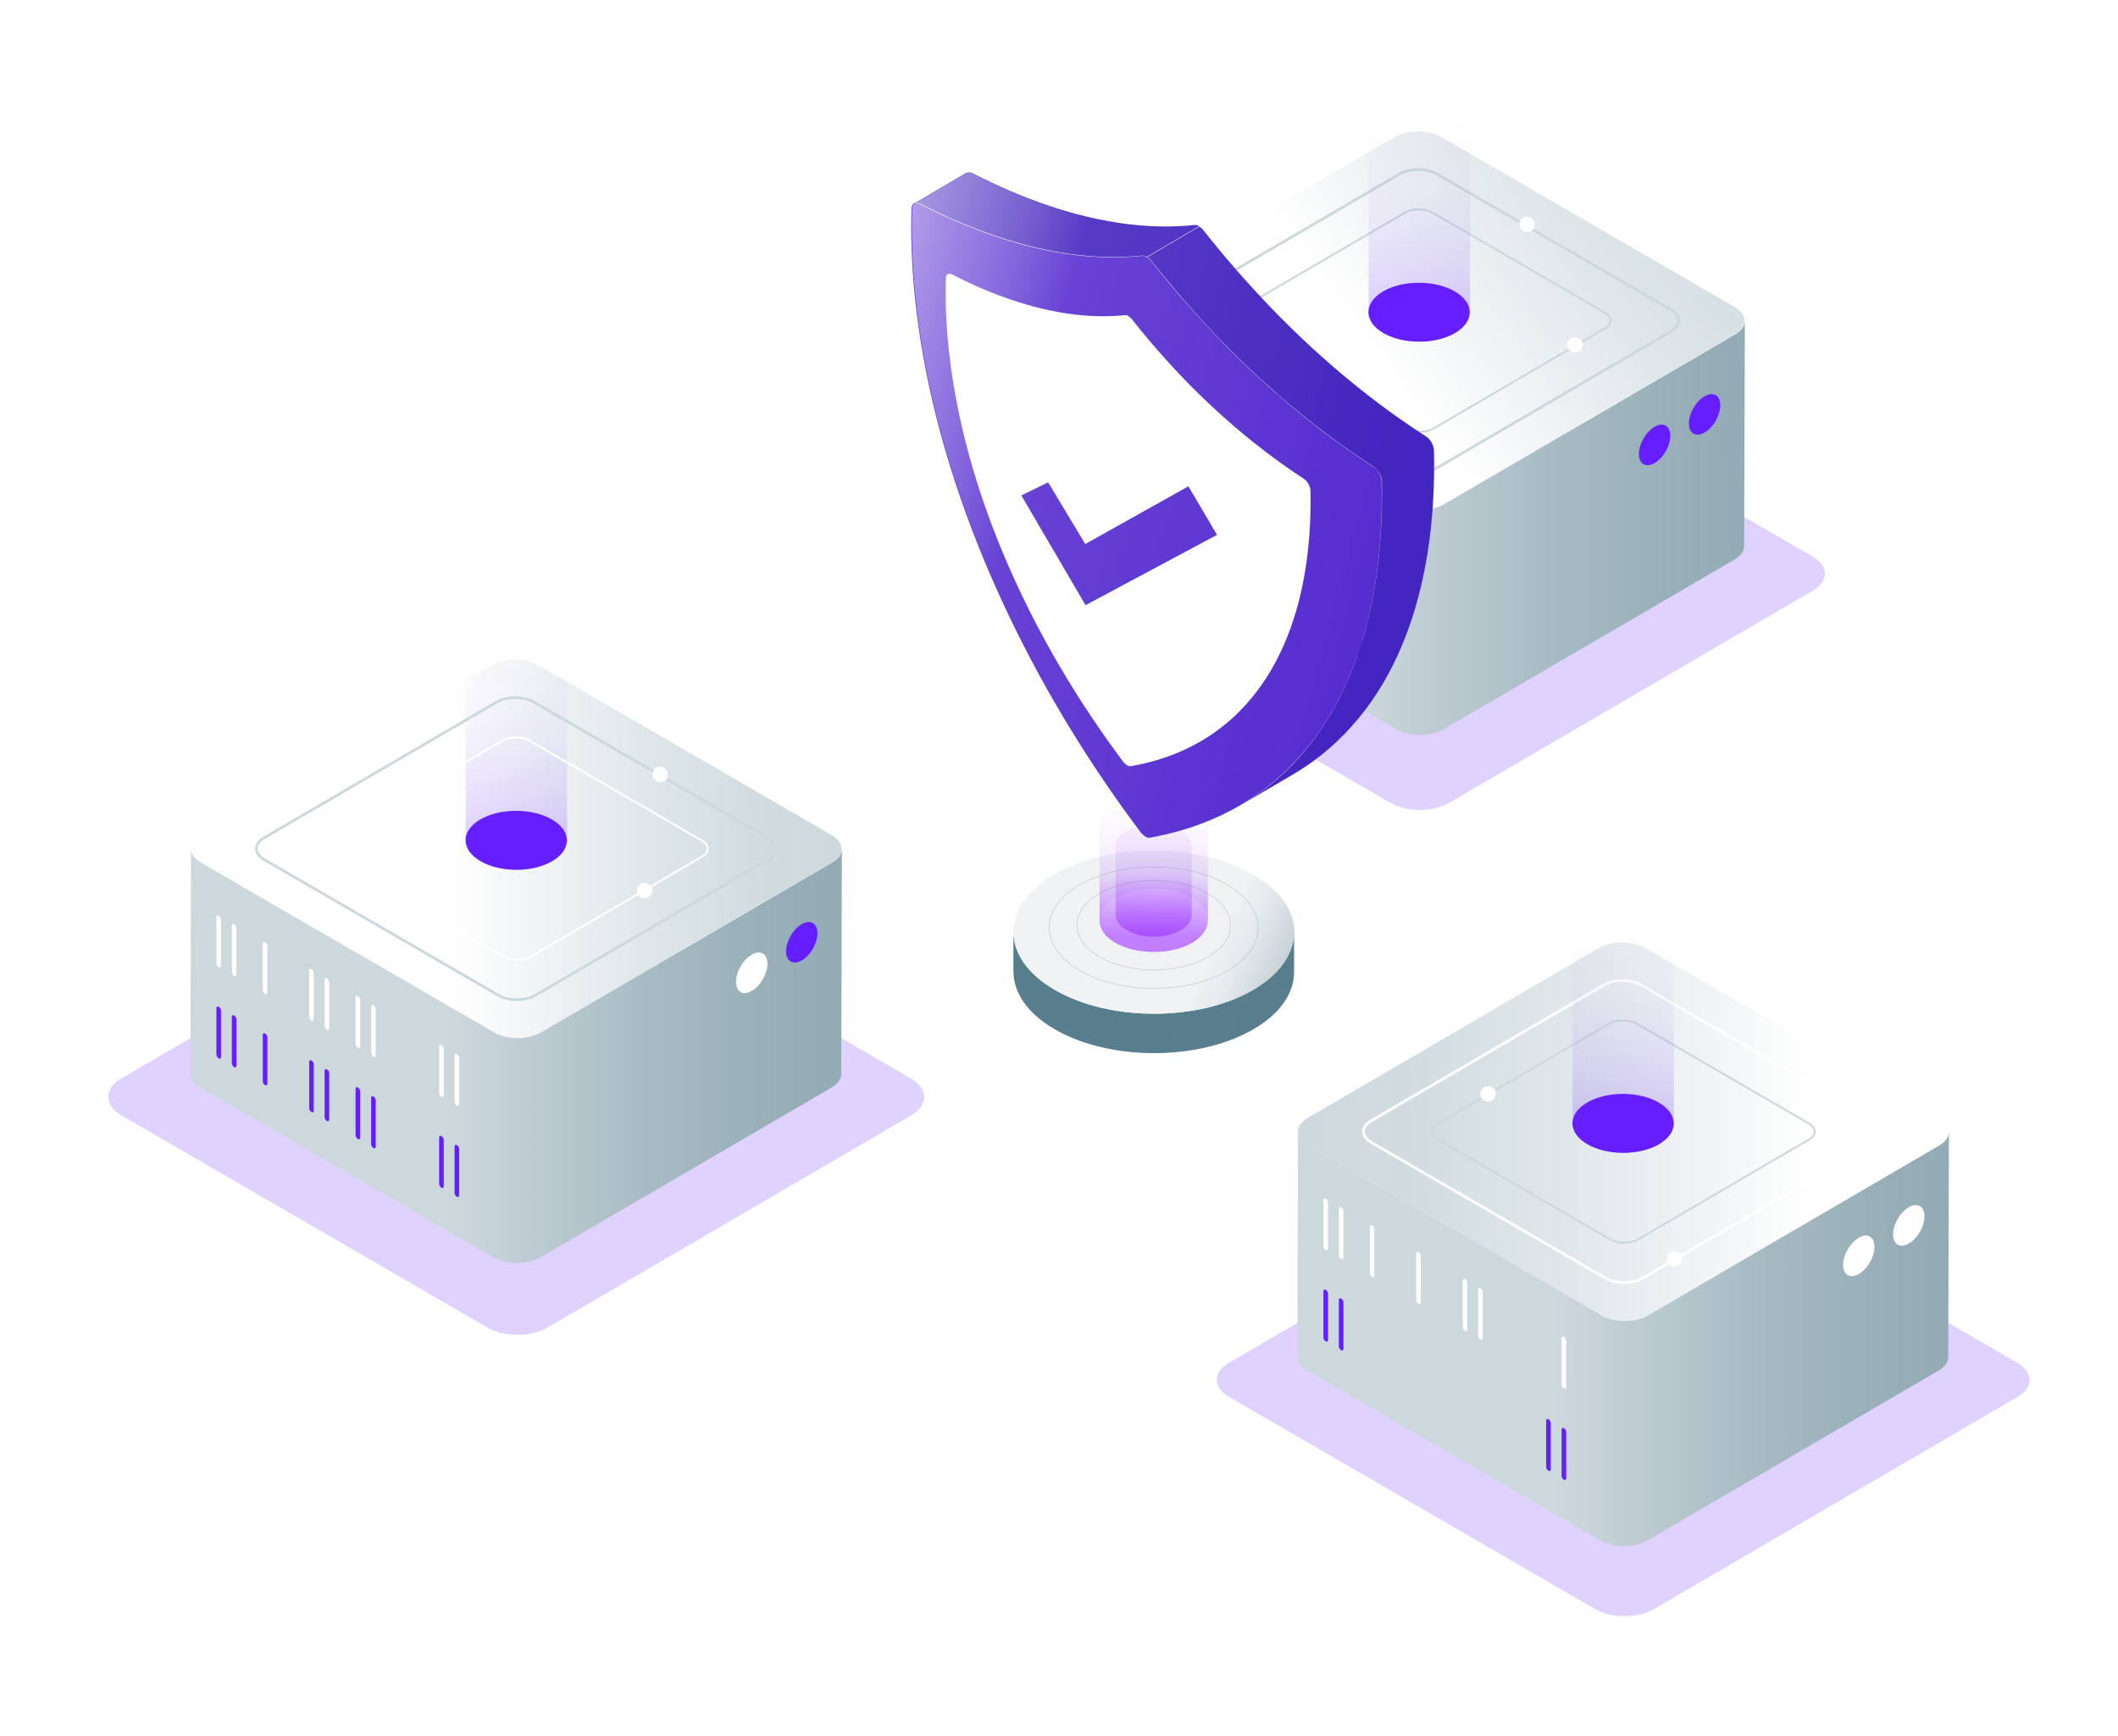 <svg xmlns="http://www.w3.org/2000/svg" fill="none" viewBox="0 0 172 141" height="141" width="172">
<g filter="url(#filter0_d_10964_8684)">
<g opacity="0.2">
<path fill="#651FFF" d="M147.206 45.2C148.519 45.961 148.53 47.198 147.227 47.959L117.674 65.202C116.371 65.963 114.24 65.963 112.927 65.202L83.183 47.959C81.87 47.198 81.859 45.961 83.162 45.2L112.715 27.957C114.018 27.197 116.149 27.197 117.462 27.957L147.206 45.2Z"></path>
</g>
<path fill="#CDD8DD" d="M141.692 26.051L141.641 44.339C141.641 44.734 141.379 45.13 140.864 45.434L117.199 59.239C116.149 59.847 114.452 59.847 113.402 59.239L89.586 45.434C89.061 45.13 88.788 44.724 88.788 44.329L88.838 26.041C88.838 26.447 89.101 26.842 89.636 27.157L113.452 40.961C114.513 41.57 116.209 41.57 117.25 40.961L140.904 27.157C141.429 26.852 141.682 26.457 141.692 26.061V26.051Z"></path>
<path fill="url(#paint0_linear_10964_8684)" d="M141.692 26.051L141.641 44.339C141.641 44.734 141.379 45.13 140.864 45.434L117.199 59.239C116.149 59.847 114.452 59.847 113.402 59.239L89.586 45.434C89.061 45.13 88.788 44.724 88.788 44.329L88.838 26.041C88.838 26.447 89.101 26.842 89.636 27.157L113.452 40.961C114.513 41.57 116.209 41.57 117.25 40.961L140.904 27.157C141.429 26.852 141.682 26.457 141.692 26.061V26.051Z"></path>
<path fill="white" d="M140.894 24.935C141.944 25.543 141.954 26.537 140.904 27.146L117.25 40.95C116.199 41.559 114.503 41.559 113.452 40.95L89.636 27.146C88.586 26.537 88.576 25.543 89.626 24.935L113.28 11.13C114.331 10.522 116.028 10.522 117.078 11.13L140.894 24.935Z"></path>
<g opacity="0.6">
<path fill="url(#paint1_linear_10964_8684)" d="M140.874 24.935C141.924 25.543 141.934 26.537 140.884 27.146L117.23 40.95C116.179 41.559 114.482 41.559 113.432 40.95L89.616 27.146C88.566 26.537 88.556 25.543 89.606 24.935L113.26 11.13C114.311 10.522 116.008 10.522 117.058 11.13L140.874 24.935Z"></path>
</g>
<path fill="#651FFF" d="M91.091 38.872C91.192 38.933 91.273 39.075 91.273 39.186V42.959C91.263 43.071 91.182 43.122 91.081 43.061C90.98 43 90.899 42.858 90.899 42.746V38.973C90.909 38.862 90.99 38.811 91.091 38.872Z"></path>
<path fill="#651FFF" d="M92.343 39.592C92.444 39.652 92.525 39.794 92.525 39.906V43.679C92.515 43.791 92.434 43.841 92.333 43.781C92.232 43.72 92.151 43.578 92.151 43.466V39.693C92.161 39.581 92.242 39.531 92.343 39.592Z"></path>
<path fill="#651FFF" d="M94.858 41.052C94.959 41.113 95.04 41.255 95.04 41.367V45.14C95.03 45.252 94.949 45.302 94.848 45.241C94.747 45.181 94.666 45.038 94.666 44.927V41.154C94.676 41.042 94.757 40.992 94.858 41.052Z"></path>
<path fill="#651FFF" d="M99.878 43.964C99.979 44.024 100.06 44.166 100.06 44.278V48.051C100.049 48.163 99.969 48.213 99.868 48.153C99.767 48.092 99.686 47.95 99.686 47.838V44.065C99.696 43.953 99.777 43.903 99.878 43.964Z"></path>
<path fill="#651FFF" d="M102.393 45.423C102.494 45.484 102.574 45.626 102.574 45.738V49.511C102.564 49.623 102.484 49.673 102.383 49.612C102.282 49.552 102.201 49.41 102.201 49.298V45.525C102.211 45.413 102.292 45.363 102.393 45.423Z"></path>
<path fill="#651FFF" d="M109.18 49.38C109.281 49.44 109.362 49.582 109.362 49.694V53.467C109.352 53.579 109.271 53.629 109.17 53.569C109.069 53.508 108.988 53.366 108.988 53.254V49.481C108.998 49.369 109.079 49.319 109.18 49.38Z"></path>
<path fill="#651FFF" d="M110.432 50.11C110.533 50.171 110.614 50.313 110.614 50.424V54.198C110.604 54.309 110.523 54.36 110.422 54.299C110.321 54.238 110.24 54.096 110.24 53.985V50.211C110.25 50.1 110.331 50.049 110.432 50.11Z"></path>
<g filter="url(#filter1_d_10964_8684)">
<path fill="white" d="M91.091 31.467C91.192 31.528 91.273 31.67 91.273 31.782V35.555C91.263 35.667 91.182 35.717 91.081 35.656C90.98 35.596 90.899 35.454 90.899 35.342V31.569C90.909 31.457 90.99 31.407 91.091 31.467Z"></path>
<path fill="white" d="M92.343 32.177C92.444 32.238 92.525 32.38 92.525 32.492V36.265C92.515 36.377 92.434 36.427 92.333 36.366C92.232 36.306 92.151 36.163 92.151 36.052V32.279C92.161 32.167 92.242 32.117 92.343 32.177Z"></path>
<path fill="white" d="M94.858 33.638C94.959 33.699 95.04 33.841 95.04 33.953V37.726C95.03 37.837 94.949 37.888 94.848 37.827C94.747 37.767 94.666 37.624 94.666 37.513V33.74C94.676 33.628 94.757 33.578 94.858 33.638Z"></path>
<path fill="white" d="M98.625 35.829C98.726 35.89 98.807 36.032 98.807 36.143V39.916C98.797 40.028 98.716 40.079 98.615 40.018C98.514 39.957 98.433 39.815 98.433 39.703V35.93C98.444 35.819 98.524 35.768 98.625 35.829Z"></path>
<path fill="white" d="M102.393 38.02C102.494 38.081 102.574 38.223 102.574 38.335V42.108C102.564 42.219 102.484 42.27 102.383 42.209C102.282 42.148 102.201 42.006 102.201 41.895V38.122C102.211 38.01 102.292 37.959 102.393 38.02Z"></path>
<path fill="white" d="M103.645 38.75C103.746 38.81 103.827 38.953 103.827 39.064V42.837C103.817 42.949 103.736 42.999 103.635 42.939C103.534 42.878 103.453 42.736 103.453 42.624V38.851C103.463 38.739 103.544 38.689 103.645 38.75Z"></path>
<path fill="white" d="M110.432 42.706C110.533 42.767 110.614 42.909 110.614 43.02V46.793C110.604 46.905 110.523 46.956 110.422 46.895C110.321 46.834 110.24 46.692 110.24 46.58V42.807C110.251 42.696 110.331 42.645 110.432 42.706Z"></path>
</g>
<path fill="#651FFF" d="M139.327 34.174C139.826 33.312 139.828 32.378 139.331 32.088C138.834 31.799 138.027 32.262 137.528 33.124C137.029 33.987 137.028 34.92 137.524 35.21C138.021 35.5 138.828 35.036 139.327 34.174Z"></path>
<g filter="url(#filter2_d_10964_8684)">
<path fill="#651FFF" d="M135.265 36.656C135.764 35.794 135.766 34.86 135.269 34.57C134.772 34.28 133.965 34.744 133.467 35.606C132.968 36.468 132.966 37.402 133.463 37.692C133.96 37.982 134.767 37.518 135.265 36.656Z"></path>
</g>
<path fill="#651FFF" d="M119.349 25.366C119.353 24.044 117.516 22.967 115.245 22.96C112.975 22.954 111.132 24.021 111.128 25.343C111.124 26.665 112.962 27.741 115.232 27.748C117.502 27.754 119.346 26.688 119.349 25.366Z"></path>
<path stroke-miterlimit="10" stroke-width="0.22" stroke="#CDD8DD" d="M135.692 25.148C136.531 25.635 136.541 26.426 135.692 26.913L116.815 37.928C115.977 38.415 114.624 38.415 113.785 37.928L94.777 26.913C93.939 26.426 93.929 25.635 94.777 25.148L113.654 14.133C114.492 13.646 115.846 13.646 116.684 14.133L135.692 25.148Z"></path>
<path stroke-miterlimit="10" stroke-width="0.16" stroke="#CDD8DD" d="M130.319 25.381C130.935 25.736 130.945 26.325 130.319 26.68L116.422 34.794C115.805 35.149 114.806 35.149 114.189 34.794L100.201 26.68C99.585 26.325 99.575 25.736 100.201 25.381L114.099 17.267C114.715 16.912 115.715 16.912 116.331 17.267L130.319 25.381Z"></path>
<path fill="url(#paint2_linear_10964_8684)" d="M119.381 11.141V25.32C119.381 25.929 118.987 26.548 118.179 27.014C116.583 27.948 113.967 27.948 112.361 27.014C111.553 26.548 111.17 25.929 111.159 25.32H111.149V11.141C111.149 10.532 111.533 9.914 112.331 9.447C113.937 8.514 116.543 8.514 118.149 9.447C118.957 9.914 119.371 10.532 119.371 11.141H119.381Z"></path>
<path fill="white" d="M124.007 18.859C124.353 18.859 124.633 18.578 124.633 18.23C124.633 17.883 124.353 17.602 124.007 17.602C123.661 17.602 123.38 17.883 123.38 18.23C123.38 18.578 123.661 18.859 124.007 18.859Z"></path>
<path fill="white" d="M127.905 28.638C128.251 28.638 128.531 28.356 128.531 28.009C128.531 27.661 128.251 27.38 127.905 27.38C127.559 27.38 127.279 27.661 127.279 28.009C127.279 28.356 127.559 28.638 127.905 28.638Z"></path>
</g>
<g opacity="0.2">
<path fill="#651FFF" d="M163.831 110.673C165.144 111.433 165.154 112.671 163.851 113.432L134.299 130.674C132.996 131.435 130.865 131.435 129.552 130.674L99.807 113.432C98.494 112.671 98.484 111.433 99.787 110.673L129.34 93.43C130.642 92.669 132.773 92.669 134.086 93.43L163.831 110.673Z"></path>
</g>
<g filter="url(#filter3_d_10964_8684)">
<path fill="#CDD8DD" d="M158.266 91.909L158.215 110.196C158.215 110.592 157.953 110.987 157.438 111.292L133.774 125.096C132.723 125.705 131.026 125.705 129.976 125.096L106.16 111.292C105.635 110.987 105.362 110.582 105.362 110.186L105.413 91.898C105.413 92.304 105.675 92.7 106.211 93.014L130.026 106.819C131.087 107.427 132.784 107.427 133.824 106.819L157.478 93.014C158.003 92.71 158.256 92.314 158.266 91.919V91.909Z"></path>
<path fill="url(#paint3_linear_10964_8684)" d="M158.266 91.909L158.215 110.196C158.215 110.592 157.953 110.987 157.438 111.292L133.774 125.096C132.723 125.705 131.026 125.705 129.976 125.096L106.16 111.292C105.635 110.987 105.362 110.582 105.362 110.186L105.413 91.898C105.413 92.304 105.675 92.7 106.211 93.014L130.026 106.819C131.087 107.427 132.784 107.427 133.824 106.819L157.478 93.014C158.003 92.71 158.256 92.314 158.266 91.919V91.909Z"></path>
<path fill="white" d="M157.478 90.793C158.529 91.402 158.539 92.396 157.488 93.004L133.834 106.809C132.784 107.417 131.087 107.417 130.037 106.809L106.221 93.004C105.17 92.396 105.16 91.402 106.211 90.793L129.865 76.989C130.915 76.38 132.612 76.38 133.662 76.989L157.478 90.793Z"></path>
<g opacity="0.6">
<path fill="url(#paint4_linear_10964_8684)" d="M157.448 90.793C158.498 91.402 158.508 92.396 157.458 93.004L133.804 106.809C132.753 107.417 131.057 107.417 130.006 106.809L106.19 93.004C105.14 92.396 105.13 91.402 106.18 90.793L129.835 76.989C130.885 76.38 132.582 76.38 133.632 76.989L157.448 90.793Z"></path>
</g>
<path fill="#651FFF" d="M107.665 104.739C107.766 104.8 107.847 104.942 107.847 105.053V108.826C107.837 108.938 107.756 108.989 107.655 108.928C107.554 108.867 107.473 108.725 107.473 108.613V104.84C107.483 104.729 107.564 104.678 107.665 104.739Z"></path>
<path fill="#651FFF" d="M108.917 105.45C109.018 105.511 109.099 105.653 109.099 105.764V109.537C109.089 109.649 109.008 109.7 108.907 109.639C108.806 109.578 108.725 109.436 108.725 109.324V105.551C108.736 105.44 108.816 105.389 108.917 105.45Z"></path>
<path fill="#651FFF" d="M125.754 115.248C125.855 115.309 125.936 115.451 125.936 115.562V119.335C125.926 119.447 125.845 119.498 125.744 119.437C125.643 119.376 125.562 119.234 125.562 119.122V115.349C125.572 115.238 125.653 115.187 125.754 115.248Z"></path>
<path fill="#651FFF" d="M127.007 115.977C127.108 116.038 127.189 116.18 127.189 116.292V120.065C127.178 120.176 127.098 120.227 126.997 120.166C126.896 120.105 126.815 119.963 126.815 119.852V116.079C126.825 115.967 126.906 115.916 127.007 115.977Z"></path>
<g filter="url(#filter4_d_10964_8684)">
<path fill="white" d="M107.665 97.335C107.766 97.395 107.847 97.537 107.847 97.649V101.422C107.837 101.534 107.756 101.584 107.655 101.524C107.554 101.463 107.473 101.321 107.473 101.209V97.436C107.483 97.325 107.564 97.274 107.665 97.335Z"></path>
<path fill="white" d="M108.917 98.045C109.018 98.105 109.099 98.247 109.099 98.359V102.132C109.089 102.244 109.008 102.294 108.907 102.234C108.806 102.173 108.725 102.031 108.725 101.919V98.146C108.736 98.034 108.816 97.984 108.917 98.045Z"></path>
<path fill="white" d="M111.432 99.505C111.533 99.566 111.614 99.708 111.614 99.82V103.593C111.604 103.705 111.523 103.755 111.422 103.695C111.321 103.634 111.24 103.492 111.24 103.38V99.607C111.25 99.495 111.331 99.445 111.432 99.505Z"></path>
<path fill="white" d="M115.2 101.686C115.301 101.747 115.381 101.889 115.381 102.001V105.774C115.371 105.885 115.29 105.936 115.189 105.875C115.088 105.814 115.008 105.672 115.008 105.561V101.788C115.018 101.676 115.099 101.625 115.2 101.686Z"></path>
<path fill="white" d="M118.977 103.877C119.078 103.937 119.159 104.079 119.159 104.191V107.964C119.149 108.076 119.068 108.126 118.967 108.066C118.866 108.005 118.785 107.863 118.785 107.751V103.978C118.795 103.866 118.876 103.816 118.977 103.877Z"></path>
<path fill="white" d="M120.229 104.607C120.33 104.668 120.411 104.81 120.411 104.922V108.695C120.401 108.806 120.32 108.857 120.219 108.796C120.118 108.735 120.037 108.593 120.037 108.482V104.709C120.048 104.597 120.128 104.546 120.229 104.607Z"></path>
<path fill="white" d="M127.006 108.563C127.107 108.624 127.188 108.766 127.188 108.878V112.651C127.178 112.762 127.097 112.813 126.996 112.752C126.895 112.691 126.814 112.549 126.814 112.438V108.665C126.824 108.553 126.905 108.502 127.006 108.563Z"></path>
</g>
<g filter="url(#filter5_d_10964_8684)">
<path fill="white" d="M155.91 100.032C156.409 99.17 156.41 98.236 155.914 97.946C155.417 97.656 154.61 98.12 154.111 98.982C153.612 99.844 153.61 100.778 154.107 101.068C154.604 101.358 155.411 100.894 155.91 100.032Z"></path>
</g>
<g filter="url(#filter6_d_10964_8684)">
<path fill="white" d="M151.85 102.508C152.348 101.646 152.35 100.712 151.853 100.422C151.357 100.132 150.55 100.596 150.051 101.459C149.552 102.321 149.55 103.255 150.047 103.544C150.544 103.834 151.351 103.37 151.85 102.508Z"></path>
</g>
<path fill="#651FFF" d="M135.919 91.235C135.923 89.913 134.085 88.836 131.815 88.83C129.545 88.823 127.702 89.89 127.698 91.212C127.694 92.534 129.532 93.611 131.802 93.617C134.072 93.623 135.916 92.557 135.919 91.235Z"></path>
<path stroke-miterlimit="10" stroke-width="0.22" stroke="white" d="M152.277 91.006C153.115 91.493 153.125 92.284 152.277 92.771L133.4 103.786C132.561 104.273 131.208 104.273 130.37 103.786L111.361 92.771C110.523 92.284 110.513 91.493 111.361 91.006L130.238 79.991C131.077 79.504 132.43 79.504 133.268 79.991L152.277 91.006Z"></path>
<path stroke-miterlimit="10" stroke-width="0.16" stroke="#CDD8DD" d="M146.903 91.239C147.519 91.594 147.529 92.182 146.903 92.537L133.006 100.652C132.39 101.007 131.39 101.007 130.774 100.652L116.785 92.537C116.169 92.182 116.159 91.594 116.785 91.239L130.683 83.125C131.299 82.77 132.299 82.77 132.915 83.125L146.903 91.239Z"></path>
<path fill="url(#paint5_linear_10964_8684)" d="M135.935 77.039V91.219C135.935 91.828 135.541 92.446 134.733 92.913C133.137 93.846 130.521 93.846 128.915 92.913C128.107 92.446 127.724 91.828 127.713 91.219H127.703V77.039C127.703 76.431 128.087 75.812 128.885 75.345C130.491 74.412 133.097 74.412 134.703 75.345C135.511 75.812 135.925 76.431 135.925 77.039H135.935Z"></path>
<path fill="white" d="M135.996 102.884C136.342 102.884 136.622 102.602 136.622 102.255C136.622 101.908 136.342 101.626 135.996 101.626C135.65 101.626 135.37 101.908 135.37 102.255C135.37 102.602 135.65 102.884 135.996 102.884Z"></path>
<path fill="white" d="M120.845 89.454C121.191 89.454 121.472 89.172 121.472 88.825C121.472 88.478 121.191 88.196 120.845 88.196C120.5 88.196 120.219 88.478 120.219 88.825C120.219 89.172 120.5 89.454 120.845 89.454Z"></path>
</g>
<g opacity="0.2">
<path stroke-miterlimit="10" stroke-width="0.25" stroke="#651FFF" fill="#651FFF" d="M73.931 87.699C75.244 88.46 75.254 89.697 73.951 90.458L44.398 107.701C43.096 108.462 40.965 108.462 39.651 107.701L9.907 90.458C8.594 89.697 8.584 88.46 9.887 87.699L39.439 70.456C40.742 69.696 42.873 69.696 44.186 70.456L73.931 87.699Z"></path>
</g>
<g filter="url(#filter7_d_10964_8684)">
<path fill="#CDD8DD" d="M68.366 68.925L68.315 87.213C68.315 87.608 68.053 88.004 67.538 88.308L43.873 102.113C42.823 102.721 41.126 102.721 40.076 102.113L16.26 88.308C15.735 88.004 15.462 87.598 15.462 87.203L15.512 68.915C15.512 69.321 15.775 69.716 16.31 70.031L40.126 83.835C41.187 84.444 42.883 84.444 43.924 83.835L67.578 70.031C68.103 69.727 68.356 69.331 68.366 68.935V68.925Z"></path>
<path fill="url(#paint6_linear_10964_8684)" d="M68.366 68.925L68.315 87.213C68.315 87.608 68.053 88.004 67.538 88.308L43.873 102.113C42.823 102.721 41.126 102.721 40.076 102.113L16.26 88.308C15.735 88.004 15.462 87.598 15.462 87.203L15.512 68.915C15.512 69.321 15.775 69.716 16.31 70.031L40.126 83.835C41.187 84.444 42.883 84.444 43.924 83.835L67.578 70.031C68.103 69.727 68.356 69.331 68.366 68.935V68.925Z"></path>
<path fill="white" d="M67.568 67.819C68.618 68.428 68.628 69.422 67.578 70.031L43.924 83.835C42.873 84.444 41.177 84.444 40.126 83.835L16.31 70.031C15.26 69.422 15.25 68.428 16.3 67.819L39.955 54.015C41.005 53.407 42.702 53.407 43.752 54.015L67.568 67.819Z"></path>
<g opacity="0.6">
<path fill="url(#paint7_linear_10964_8684)" d="M67.548 67.819C68.598 68.428 68.608 69.422 67.558 70.031L43.904 83.835C42.853 84.444 41.156 84.444 40.106 83.835L16.29 70.031C15.24 69.422 15.23 68.428 16.28 67.819L39.934 54.015C40.985 53.407 42.681 53.407 43.732 54.015L67.548 67.819Z"></path>
</g>
<path fill="#651FFF" d="M17.765 81.755C17.866 81.816 17.947 81.958 17.947 82.07V85.843C17.936 85.955 17.856 86.005 17.755 85.945C17.654 85.884 17.573 85.742 17.573 85.63V81.857C17.583 81.745 17.664 81.695 17.765 81.755Z"></path>
<path fill="#651FFF" d="M19.017 82.466C19.118 82.526 19.199 82.668 19.199 82.78V86.553C19.189 86.665 19.108 86.715 19.007 86.654C18.906 86.594 18.825 86.452 18.825 86.34V82.567C18.835 82.455 18.916 82.405 19.017 82.466Z"></path>
<path fill="#651FFF" d="M21.532 83.926C21.633 83.987 21.714 84.129 21.714 84.241V88.014C21.704 88.126 21.623 88.176 21.522 88.115C21.421 88.055 21.34 87.913 21.34 87.801V84.028C21.351 83.916 21.431 83.866 21.532 83.926Z"></path>
<path fill="#651FFF" d="M25.299 86.117C25.4 86.178 25.481 86.32 25.481 86.431V90.204C25.471 90.316 25.39 90.367 25.289 90.306C25.188 90.245 25.108 90.103 25.108 89.991V86.218C25.118 86.107 25.198 86.056 25.299 86.117Z"></path>
<path fill="#651FFF" d="M26.552 86.838C26.653 86.898 26.734 87.04 26.734 87.152V90.925C26.724 91.037 26.643 91.087 26.542 91.027C26.441 90.966 26.36 90.824 26.36 90.712V86.939C26.37 86.827 26.451 86.777 26.552 86.838Z"></path>
<path fill="#651FFF" d="M29.067 88.308C29.168 88.369 29.248 88.511 29.248 88.623V92.396C29.238 92.507 29.157 92.558 29.056 92.497C28.955 92.436 28.875 92.294 28.875 92.183V88.41C28.885 88.298 28.965 88.247 29.067 88.308Z"></path>
<path fill="#651FFF" d="M30.329 89.038C30.43 89.099 30.511 89.241 30.511 89.352V93.125C30.501 93.237 30.42 93.288 30.319 93.227C30.218 93.166 30.137 93.024 30.137 92.912V89.139C30.147 89.028 30.228 88.977 30.329 89.038Z"></path>
<path fill="#651FFF" d="M35.854 92.263C35.955 92.324 36.036 92.466 36.036 92.578V96.351C36.026 96.463 35.945 96.513 35.844 96.452C35.743 96.391 35.662 96.249 35.662 96.138V92.365C35.672 92.253 35.753 92.203 35.854 92.263Z"></path>
<path fill="#651FFF" d="M37.106 92.994C37.207 93.055 37.288 93.197 37.288 93.308V97.081C37.278 97.193 37.197 97.244 37.096 97.183C36.995 97.122 36.914 96.98 36.914 96.868V93.095C36.925 92.984 37.005 92.933 37.106 92.994Z"></path>
<g filter="url(#filter8_d_10964_8684)">
<path fill="white" d="M17.765 74.351C17.866 74.412 17.947 74.554 17.947 74.666V78.439C17.936 78.55 17.856 78.601 17.755 78.54C17.654 78.479 17.573 78.337 17.573 78.226V74.453C17.583 74.341 17.664 74.29 17.765 74.351Z"></path>
<path fill="white" d="M19.017 75.061C19.118 75.122 19.199 75.264 19.199 75.376V79.149C19.189 79.26 19.108 79.311 19.007 79.25C18.906 79.189 18.825 79.047 18.825 78.936V75.163C18.835 75.051 18.916 75 19.017 75.061Z"></path>
<path fill="white" d="M21.532 76.522C21.633 76.583 21.714 76.725 21.714 76.837V80.61C21.704 80.721 21.623 80.772 21.522 80.711C21.421 80.65 21.34 80.508 21.34 80.397V76.624C21.35 76.512 21.431 76.461 21.532 76.522Z"></path>
<path fill="white" d="M25.299 78.703C25.401 78.764 25.481 78.906 25.481 79.017V82.79C25.471 82.902 25.39 82.953 25.289 82.892C25.188 82.831 25.108 82.689 25.108 82.577V78.804C25.118 78.693 25.198 78.642 25.299 78.703Z"></path>
<path fill="white" d="M26.552 79.433C26.653 79.494 26.734 79.636 26.734 79.748V83.521C26.724 83.632 26.643 83.683 26.542 83.622C26.441 83.561 26.36 83.419 26.36 83.308V79.535C26.37 79.423 26.451 79.372 26.552 79.433Z"></path>
<path fill="white" d="M29.067 80.893C29.168 80.954 29.248 81.096 29.248 81.208V84.981C29.238 85.092 29.158 85.143 29.057 85.082C28.956 85.021 28.875 84.879 28.875 84.768V80.995C28.885 80.883 28.966 80.832 29.067 80.893Z"></path>
<path fill="white" d="M30.329 81.624C30.43 81.684 30.511 81.826 30.511 81.938V85.711C30.501 85.823 30.42 85.874 30.319 85.813C30.218 85.752 30.137 85.61 30.137 85.498V81.725C30.147 81.614 30.228 81.563 30.329 81.624Z"></path>
<path fill="white" d="M35.854 84.859C35.955 84.92 36.036 85.062 36.036 85.174V88.947C36.026 89.058 35.945 89.109 35.844 89.048C35.743 88.987 35.662 88.845 35.662 88.734V84.96C35.672 84.849 35.753 84.798 35.854 84.859Z"></path>
<path fill="white" d="M37.106 85.59C37.207 85.65 37.288 85.792 37.288 85.904V89.677C37.278 89.789 37.197 89.839 37.096 89.778C36.995 89.718 36.914 89.576 36.914 89.464V85.691C36.925 85.579 37.005 85.529 37.106 85.59Z"></path>
</g>
<path fill="#651FFF" d="M66.007 77.043C66.506 76.181 66.508 75.247 66.011 74.957C65.514 74.668 64.707 75.132 64.208 75.994C63.709 76.856 63.708 77.79 64.204 78.08C64.701 78.37 65.508 77.906 66.007 77.043Z"></path>
<g filter="url(#filter9_d_10964_8684)">
<path fill="white" d="M61.947 79.52C62.446 78.658 62.447 77.724 61.951 77.434C61.454 77.144 60.647 77.608 60.148 78.47C59.649 79.332 59.647 80.266 60.144 80.556C60.641 80.846 61.448 80.382 61.947 79.52Z"></path>
</g>
<path fill="#651FFF" d="M46.031 68.248C46.034 66.925 44.197 65.849 41.927 65.842C39.656 65.836 37.813 66.903 37.809 68.225C37.806 69.546 39.643 70.623 41.913 70.63C44.184 70.636 46.027 69.57 46.031 68.248Z"></path>
<path fill="url(#paint8_linear_10964_8684)" d="M46.055 54.066V68.245C46.055 68.854 45.661 69.473 44.853 69.939C43.257 70.872 40.641 70.872 39.035 69.939C38.227 69.473 37.844 68.854 37.834 68.245H37.823V54.066C37.823 53.457 38.207 52.838 39.005 52.372C40.611 51.439 43.217 51.439 44.823 52.372C45.631 52.838 46.045 53.457 46.045 54.066H46.055Z"></path>
<path stroke-miterlimit="10" stroke-width="0.22" stroke="#CDD8DD" d="M62.367 68.033C63.205 68.519 63.215 69.311 62.367 69.797L43.49 80.813C42.651 81.299 41.298 81.299 40.46 80.813L21.451 69.797C20.613 69.311 20.603 68.519 21.451 68.033L40.328 57.017C41.167 56.531 42.52 56.531 43.358 57.017L62.367 68.033Z"></path>
<path stroke-miterlimit="10" stroke-width="0.16" stroke="white" d="M57.003 68.265C57.619 68.62 57.629 69.209 57.003 69.564L43.105 77.678C42.489 78.033 41.489 78.033 40.873 77.678L26.885 69.564C26.269 69.209 26.259 68.62 26.885 68.265L40.782 60.151C41.399 59.796 42.398 59.796 43.015 60.151L57.003 68.265Z"></path>
<path fill="white" d="M53.61 63.519C53.956 63.519 54.236 63.237 54.236 62.89C54.236 62.542 53.956 62.261 53.61 62.261C53.264 62.261 52.983 62.542 52.983 62.89C52.983 63.237 53.264 63.519 53.61 63.519Z"></path>
<path fill="white" d="M52.357 72.952C52.703 72.952 52.983 72.671 52.983 72.323C52.983 71.976 52.703 71.694 52.357 71.694C52.011 71.694 51.731 71.976 51.731 72.323C51.731 72.671 52.011 72.952 52.357 72.952Z"></path>
</g>
<g filter="url(#filter10_d_10964_8684)">
<path fill="white" d="M104.983 76.661C105.057 76.388 105.082 76.14 105.107 75.867V78.919C105.107 80.606 103.995 82.294 101.796 83.584C97.348 86.165 90.132 86.165 85.685 83.584C83.436 82.294 82.324 80.582 82.324 78.869V75.668C82.324 73.981 83.436 72.293 85.66 71.003C90.083 68.422 97.298 68.422 101.771 71.003C104.044 72.318 105.156 74.055 105.131 75.792C105.131 76.09 105.082 76.388 105.033 76.686L104.983 76.661Z"></path>
</g>
<path fill="#587E8D" d="M105.082 75.742V78.944C105.082 80.631 103.97 82.318 101.771 83.584C97.323 86.165 90.108 86.165 85.66 83.584C83.411 82.293 82.299 80.581 82.299 78.869V75.668C82.299 77.38 83.436 79.092 85.66 80.383C90.132 82.963 97.348 82.963 101.771 80.383C103.97 79.092 105.082 77.405 105.082 75.742Z"></path>
<path fill="#F0F2F4" d="M101.721 71.003C106.194 73.584 106.219 77.777 101.771 80.383C97.323 82.964 90.108 82.964 85.66 80.383C81.212 77.802 81.163 73.609 85.611 71.003C90.034 68.422 97.249 68.422 101.721 71.003Z"></path>
<path stroke-miterlimit="10" stroke-width="0.07" stroke="#CDD8DD" d="M99.67 71.847C103.006 73.782 103.006 76.909 99.72 78.82C96.433 80.73 91.046 80.755 87.711 78.82C84.375 76.884 84.375 73.757 87.686 71.847C90.997 69.936 96.359 69.911 99.67 71.847Z"></path>
<path stroke-miterlimit="10" stroke-width="0.07" stroke="#CDD8DD" d="M98.089 72.566C100.535 73.98 100.535 76.288 98.114 77.702C95.692 79.117 91.739 79.117 89.292 77.702C86.846 76.288 86.846 73.98 89.268 72.566C91.689 71.151 95.643 71.151 98.089 72.566Z"></path>
<path fill="white" d="M96.78 72.914C98.509 73.906 98.509 75.519 96.78 76.537C95.05 77.554 92.282 77.529 90.578 76.537C88.873 75.544 88.848 73.931 90.578 72.914C92.307 71.897 95.075 71.921 96.78 72.914Z"></path>
<g opacity="0.8">
<path fill="url(#paint9_linear_10964_8684)" d="M104.984 76.661C105.058 76.388 105.083 76.14 105.107 75.867V78.919C105.107 80.606 103.995 82.294 101.796 83.584C97.348 86.165 90.133 86.165 85.685 83.584C83.437 82.294 82.325 80.582 82.325 78.869V75.668C82.325 73.981 83.436 72.293 85.66 71.003C90.084 68.422 97.299 68.422 101.771 71.003C104.045 72.318 105.157 74.055 105.132 75.792C105.132 76.09 105.083 76.388 105.033 76.686L104.984 76.661Z"></path>
</g>
<path fill="url(#paint10_linear_10964_8684)" d="M98.089 66.834V74.75C98.089 75.395 97.669 76.065 96.805 76.562C95.1 77.554 92.307 77.554 90.578 76.562C89.713 76.065 89.293 75.42 89.293 74.75V66.834C89.293 66.189 89.713 65.519 90.578 65.023C92.283 64.03 95.075 64.03 96.78 65.023C97.645 65.519 98.065 66.164 98.089 66.834Z"></path>
<path fill="url(#paint11_linear_10964_8684)" d="M96.779 68.72V74.279C96.779 74.725 96.483 75.197 95.89 75.544C94.679 76.239 92.727 76.239 91.516 75.544C90.898 75.197 90.602 74.725 90.602 74.279V68.72C90.602 68.274 90.898 67.802 91.492 67.455C92.702 66.76 94.654 66.76 95.865 67.455C96.458 67.802 96.779 68.274 96.779 68.72Z"></path>
<path fill="#4325BF" d="M74.269 16.51L78.494 14.029C78.494 14.029 78.766 13.954 78.939 14.054C82.052 15.642 86.228 17.404 90.824 18.098C93.271 18.471 95.346 18.446 97.027 18.272C97.15 18.272 97.249 18.272 97.373 18.371L93.147 20.853C93.147 20.853 92.9 20.754 92.801 20.754C91.121 20.927 89.045 20.952 86.599 20.58C82.003 19.885 77.827 18.123 74.713 16.535C74.54 16.436 74.368 16.436 74.269 16.51Z"></path>
<path fill="#572DD0" d="M93.147 20.877C93.147 20.877 93.394 21.051 93.493 21.2C95.174 23.334 97.249 25.741 99.695 28.223C104.267 32.838 108.468 35.94 111.556 37.925C111.927 38.148 112.199 38.669 112.199 39.091C112.322 44.178 111.828 54.427 105.527 61.45C101.573 65.891 96.73 67.43 93.37 68.025C93.246 68.025 93.123 68.025 92.999 67.926C92.876 67.827 92.727 67.728 92.628 67.579C89.268 63.112 84.474 55.99 80.545 46.958C74.318 32.664 73.874 21.895 74.022 16.956C74.022 16.535 74.318 16.361 74.664 16.559C77.778 18.148 81.954 19.91 86.55 20.604C88.996 20.977 91.072 20.952 92.752 20.778C92.876 20.778 92.974 20.778 93.098 20.877H93.147Z"></path>
<path fill="#4325BF" d="M104.959 62.913L100.733 65.395C102.389 64.427 104.044 63.161 105.552 61.449C111.828 54.402 112.322 44.178 112.224 39.091C112.224 38.669 111.927 38.173 111.581 37.925C108.468 35.915 104.292 32.838 99.72 28.222C97.274 25.765 95.223 23.334 93.518 21.2C93.419 21.051 93.296 20.951 93.172 20.877L97.397 18.395C97.397 18.395 97.645 18.569 97.743 18.718C99.424 20.852 101.499 23.259 103.946 25.741C108.517 30.356 112.718 33.458 115.806 35.443C116.177 35.667 116.449 36.188 116.449 36.61C116.572 41.697 116.078 51.945 109.777 58.968C108.245 60.68 106.59 61.97 104.959 62.913Z"></path>
<path fill="white" d="M91.64 25.666C91.64 25.666 91.838 25.815 91.912 25.914C93.221 27.577 94.828 29.438 96.706 31.348C100.264 34.922 103.501 37.329 105.898 38.892C106.169 39.066 106.392 39.463 106.417 39.785C106.515 43.731 106.12 51.672 101.252 57.131C98.188 60.58 94.432 61.772 91.813 62.218C91.714 62.218 91.615 62.218 91.516 62.144C91.418 62.069 91.319 61.995 91.22 61.871C88.625 58.397 84.894 52.863 81.855 45.865C77.036 34.773 76.69 26.41 76.814 22.589C76.814 22.266 77.036 22.142 77.333 22.291C79.73 23.532 82.991 24.897 86.55 25.442C88.452 25.74 90.058 25.715 91.368 25.591C91.442 25.591 91.541 25.591 91.64 25.666Z"></path>
<path fill="#572DD0" d="M96.508 39.489L98.831 43.434L88.156 49.142L82.942 40.233L85.117 39.166L88.131 44.179L96.508 39.489Z"></path>
<path fill="url(#paint12_linear_10964_8684)" d="M116.449 36.585C116.449 36.163 116.153 35.667 115.782 35.444C112.693 33.458 108.492 30.356 103.921 25.741C101.475 23.284 99.424 20.852 97.719 18.718C97.62 18.594 97.496 18.47 97.373 18.396C97.249 18.321 97.126 18.296 97.027 18.296C95.347 18.47 93.271 18.495 90.825 18.123C86.229 17.428 82.053 15.666 78.939 14.078C78.766 13.979 78.593 13.979 78.495 14.053L74.269 16.535C74.269 16.535 74.269 16.535 74.294 16.535C74.145 16.609 74.071 16.758 74.071 16.981C73.923 21.919 74.368 32.689 80.595 46.982C84.524 55.99 89.317 63.137 92.678 67.603C92.802 67.752 92.925 67.876 93.049 67.951C93.172 68.025 93.32 68.05 93.419 68.05C95.52 67.678 98.188 66.958 100.857 65.37L104.959 62.963C106.614 61.995 108.27 60.73 109.777 59.018C116.054 51.97 116.548 41.746 116.449 36.659V36.585Z"></path>
<defs>
<filter color-interpolation-filters="sRGB" filterUnits="userSpaceOnUse" height="73.025" width="82.006" y="0.747" x="74.191" id="filter0_d_10964_8684">
<feFlood result="BackgroundImageFix" flood-opacity="0"></feFlood>
<feColorMatrix result="hardAlpha" values="0 0 0 0 0 0 0 0 0 0 0 0 0 0 0 0 0 0 127 0" type="matrix" in="SourceAlpha"></feColorMatrix>
<feOffset></feOffset>
<feGaussianBlur stdDeviation="4"></feGaussianBlur>
<feColorMatrix values="0 0 0 0 0.22 0 0 0 0 0.263 0 0 0 0 0.278 0 0 0 0.25 0" type="matrix"></feColorMatrix>
<feBlend result="effect1_dropShadow_10964_8684" in2="BackgroundImageFix" mode="normal"></feBlend>
<feBlend result="shape" in2="effect1_dropShadow_10964_8684" in="SourceGraphic" mode="normal"></feBlend>
</filter>
<filter color-interpolation-filters="sRGB" filterUnits="userSpaceOnUse" height="19" width="23.235" y="29.681" x="89.139" id="filter1_d_10964_8684">
<feFlood result="BackgroundImageFix" flood-opacity="0"></feFlood>
<feColorMatrix result="hardAlpha" values="0 0 0 0 0 0 0 0 0 0 0 0 0 0 0 0 0 0 127 0" type="matrix" in="SourceAlpha"></feColorMatrix>
<feOffset></feOffset>
<feGaussianBlur stdDeviation="0.88"></feGaussianBlur>
<feColorMatrix values="0 0 0 0 1 0 0 0 0 1 0 0 0 0 1 0 0 0 1 0" type="matrix"></feColorMatrix>
<feBlend result="effect1_dropShadow_10964_8684" in2="BackgroundImageFix" mode="normal"></feBlend>
<feBlend result="shape" in2="effect1_dropShadow_10964_8684" in="SourceGraphic" mode="normal"></feBlend>
</filter>
<filter color-interpolation-filters="sRGB" filterUnits="userSpaceOnUse" height="8.575" width="7.829" y="31.843" x="130.451" id="filter2_d_10964_8684">
<feFlood result="BackgroundImageFix" flood-opacity="0"></feFlood>
<feColorMatrix result="hardAlpha" values="0 0 0 0 0 0 0 0 0 0 0 0 0 0 0 0 0 0 127 0" type="matrix" in="SourceAlpha"></feColorMatrix>
<feOffset></feOffset>
<feGaussianBlur stdDeviation="1.32"></feGaussianBlur>
<feColorMatrix values="0 0 0 0 1 0 0 0 0 1 0 0 0 0 1 0 0 0 1 0" type="matrix"></feColorMatrix>
<feBlend result="effect1_dropShadow_10964_8684" in2="BackgroundImageFix" mode="normal"></feBlend>
<feBlend result="shape" in2="effect1_dropShadow_10964_8684" in="SourceGraphic" mode="normal"></feBlend>
</filter>
<filter color-interpolation-filters="sRGB" filterUnits="userSpaceOnUse" height="70.907" width="72.909" y="64.645" x="95.362" id="filter3_d_10964_8684">
<feFlood result="BackgroundImageFix" flood-opacity="0"></feFlood>
<feColorMatrix result="hardAlpha" values="0 0 0 0 0 0 0 0 0 0 0 0 0 0 0 0 0 0 127 0" type="matrix" in="SourceAlpha"></feColorMatrix>
<feOffset></feOffset>
<feGaussianBlur stdDeviation="5"></feGaussianBlur>
<feColorMatrix values="0 0 0 0 0.22 0 0 0 0 0.263 0 0 0 0 0.278 0 0 0 0.3 0" type="matrix"></feColorMatrix>
<feBlend result="effect1_dropShadow_10964_8684" in2="BackgroundImageFix" mode="normal"></feBlend>
<feBlend result="shape" in2="effect1_dropShadow_10964_8684" in="SourceGraphic" mode="normal"></feBlend>
</filter>
<filter color-interpolation-filters="sRGB" filterUnits="userSpaceOnUse" height="18.99" width="23.235" y="95.549" x="105.713" id="filter4_d_10964_8684">
<feFlood result="BackgroundImageFix" flood-opacity="0"></feFlood>
<feColorMatrix result="hardAlpha" values="0 0 0 0 0 0 0 0 0 0 0 0 0 0 0 0 0 0 127 0" type="matrix" in="SourceAlpha"></feColorMatrix>
<feOffset></feOffset>
<feGaussianBlur stdDeviation="0.88"></feGaussianBlur>
<feColorMatrix values="0 0 0 0 1 0 0 0 0 1 0 0 0 0 1 0 0 0 1 0" type="matrix"></feColorMatrix>
<feBlend result="effect1_dropShadow_10964_8684" in2="BackgroundImageFix" mode="normal"></feBlend>
<feBlend result="shape" in2="effect1_dropShadow_10964_8684" in="SourceGraphic" mode="normal"></feBlend>
</filter>
<filter color-interpolation-filters="sRGB" filterUnits="userSpaceOnUse" height="6.815" width="6.069" y="96.099" x="151.976" id="filter5_d_10964_8684">
<feFlood result="BackgroundImageFix" flood-opacity="0"></feFlood>
<feColorMatrix result="hardAlpha" values="0 0 0 0 0 0 0 0 0 0 0 0 0 0 0 0 0 0 127 0" type="matrix" in="SourceAlpha"></feColorMatrix>
<feOffset></feOffset>
<feGaussianBlur stdDeviation="0.88"></feGaussianBlur>
<feColorMatrix values="0 0 0 0 1 0 0 0 0 1 0 0 0 0 1 0 0 0 1 0" type="matrix"></feColorMatrix>
<feBlend result="effect1_dropShadow_10964_8684" in2="BackgroundImageFix" mode="normal"></feBlend>
<feBlend result="shape" in2="effect1_dropShadow_10964_8684" in="SourceGraphic" mode="normal"></feBlend>
</filter>
<filter color-interpolation-filters="sRGB" filterUnits="userSpaceOnUse" height="8.575" width="7.829" y="97.696" x="147.035" id="filter6_d_10964_8684">
<feFlood result="BackgroundImageFix" flood-opacity="0"></feFlood>
<feColorMatrix result="hardAlpha" values="0 0 0 0 0 0 0 0 0 0 0 0 0 0 0 0 0 0 127 0" type="matrix" in="SourceAlpha"></feColorMatrix>
<feOffset></feOffset>
<feGaussianBlur stdDeviation="1.32"></feGaussianBlur>
<feColorMatrix values="0 0 0 0 1 0 0 0 0 1 0 0 0 0 1 0 0 0 1 0" type="matrix"></feColorMatrix>
<feBlend result="effect1_dropShadow_10964_8684" in2="BackgroundImageFix" mode="normal"></feBlend>
<feBlend result="shape" in2="effect1_dropShadow_10964_8684" in="SourceGraphic" mode="normal"></feBlend>
</filter>
<filter color-interpolation-filters="sRGB" filterUnits="userSpaceOnUse" height="70.897" width="72.904" y="41.672" x="5.462" id="filter7_d_10964_8684">
<feFlood result="BackgroundImageFix" flood-opacity="0"></feFlood>
<feColorMatrix result="hardAlpha" values="0 0 0 0 0 0 0 0 0 0 0 0 0 0 0 0 0 0 127 0" type="matrix" in="SourceAlpha"></feColorMatrix>
<feOffset></feOffset>
<feGaussianBlur stdDeviation="5"></feGaussianBlur>
<feColorMatrix values="0 0 0 0 0.22 0 0 0 0 0.263 0 0 0 0 0.278 0 0 0 0.3 0" type="matrix"></feColorMatrix>
<feBlend result="effect1_dropShadow_10964_8684" in2="BackgroundImageFix" mode="normal"></feBlend>
<feBlend result="shape" in2="effect1_dropShadow_10964_8684" in="SourceGraphic" mode="normal"></feBlend>
</filter>
<filter color-interpolation-filters="sRGB" filterUnits="userSpaceOnUse" height="19" width="23.235" y="72.565" x="15.813" id="filter8_d_10964_8684">
<feFlood result="BackgroundImageFix" flood-opacity="0"></feFlood>
<feColorMatrix result="hardAlpha" values="0 0 0 0 0 0 0 0 0 0 0 0 0 0 0 0 0 0 127 0" type="matrix" in="SourceAlpha"></feColorMatrix>
<feOffset></feOffset>
<feGaussianBlur stdDeviation="0.88"></feGaussianBlur>
<feColorMatrix values="0 0 0 0 1 0 0 0 0 1 0 0 0 0 1 0 0 0 1 0" type="matrix"></feColorMatrix>
<feBlend result="effect1_dropShadow_10964_8684" in2="BackgroundImageFix" mode="normal"></feBlend>
<feBlend result="shape" in2="effect1_dropShadow_10964_8684" in="SourceGraphic" mode="normal"></feBlend>
</filter>
<filter color-interpolation-filters="sRGB" filterUnits="userSpaceOnUse" height="8.575" width="7.829" y="74.708" x="57.133" id="filter9_d_10964_8684">
<feFlood result="BackgroundImageFix" flood-opacity="0"></feFlood>
<feColorMatrix result="hardAlpha" values="0 0 0 0 0 0 0 0 0 0 0 0 0 0 0 0 0 0 127 0" type="matrix" in="SourceAlpha"></feColorMatrix>
<feOffset></feOffset>
<feGaussianBlur stdDeviation="1.32"></feGaussianBlur>
<feColorMatrix values="0 0 0 0 1 0 0 0 0 1 0 0 0 0 1 0 0 0 1 0" type="matrix"></feColorMatrix>
<feBlend result="effect1_dropShadow_10964_8684" in2="BackgroundImageFix" mode="normal"></feBlend>
<feBlend result="shape" in2="effect1_dropShadow_10964_8684" in="SourceGraphic" mode="normal"></feBlend>
</filter>
<filter color-interpolation-filters="sRGB" filterUnits="userSpaceOnUse" height="18.612" width="24.968" y="67.987" x="81.244" id="filter10_d_10964_8684">
<feFlood result="BackgroundImageFix" flood-opacity="0"></feFlood>
<feColorMatrix result="hardAlpha" values="0 0 0 0 0 0 0 0 0 0 0 0 0 0 0 0 0 0 127 0" type="matrix" in="SourceAlpha"></feColorMatrix>
<feOffset></feOffset>
<feGaussianBlur stdDeviation="0.54"></feGaussianBlur>
<feColorMatrix values="0 0 0 0 0.18 0 0 0 0 0.259 0 0 0 0 0.286 0 0 0 0.15 0" type="matrix"></feColorMatrix>
<feBlend result="effect1_dropShadow_10964_8684" in2="BackgroundImageFix" mode="normal"></feBlend>
<feBlend result="shape" in2="effect1_dropShadow_10964_8684" in="SourceGraphic" mode="normal"></feBlend>
</filter>
<linearGradient gradientUnits="userSpaceOnUse" y2="42.858" x2="141.692" y1="42.858" x1="88.788" id="paint0_linear_10964_8684">
<stop stop-opacity="0" stop-color="#587E8D"></stop>
<stop stop-opacity="0" stop-color="#587E8D" offset="0.4"></stop>
<stop stop-opacity="0.11" stop-color="#587E8D" offset="0.5"></stop>
<stop stop-opacity="0.32" stop-color="#587E8D" offset="0.7"></stop>
<stop stop-opacity="0.45" stop-color="#587E8D" offset="0.88"></stop>
<stop stop-opacity="0.5" stop-color="#587E8D" offset="1"></stop>
</linearGradient>
<linearGradient gradientUnits="userSpaceOnUse" y2="7.336" x2="141.503" y1="43.425" x1="91.222" id="paint1_linear_10964_8684">
<stop stop-opacity="0" stop-color="#587E8D"></stop>
<stop stop-opacity="0" stop-color="#587E8D" offset="0.4"></stop>
<stop stop-opacity="0.11" stop-color="#587E8D" offset="0.5"></stop>
<stop stop-opacity="0.32" stop-color="#587E8D" offset="0.7"></stop>
<stop stop-opacity="0.45" stop-color="#587E8D" offset="0.88"></stop>
<stop stop-opacity="0.5" stop-color="#587E8D" offset="1"></stop>
</linearGradient>
<linearGradient gradientUnits="userSpaceOnUse" y2="6.019" x2="115.312" y1="44.227" x1="115.159" id="paint2_linear_10964_8684">
<stop stop-opacity="0.98" stop-color="#651FFF"></stop>
<stop stop-opacity="0.76" stop-color="#651FFF" offset="0.12"></stop>
<stop stop-opacity="0.55" stop-color="#651FFF" offset="0.23"></stop>
<stop stop-opacity="0.38" stop-color="#651FFF" offset="0.34"></stop>
<stop stop-opacity="0.25" stop-color="#651FFF" offset="0.46"></stop>
<stop stop-opacity="0.14" stop-color="#651FFF" offset="0.57"></stop>
<stop stop-opacity="0.06" stop-color="#651FFF" offset="0.69"></stop>
<stop stop-opacity="0.02" stop-color="#651FFF" offset="0.8"></stop>
<stop stop-opacity="0" stop-color="#651FFF" offset="0.92"></stop>
</linearGradient>
<linearGradient gradientUnits="userSpaceOnUse" y2="108.725" x2="158.266" y1="108.725" x1="105.372" id="paint3_linear_10964_8684">
<stop stop-opacity="0" stop-color="#587E8D"></stop>
<stop stop-opacity="0" stop-color="#587E8D" offset="0.4"></stop>
<stop stop-opacity="0.11" stop-color="#587E8D" offset="0.5"></stop>
<stop stop-opacity="0.32" stop-color="#587E8D" offset="0.7"></stop>
<stop stop-opacity="0.45" stop-color="#587E8D" offset="0.88"></stop>
<stop stop-opacity="0.5" stop-color="#587E8D" offset="1"></stop>
</linearGradient>
<linearGradient gradientUnits="userSpaceOnUse" y2="91.899" x2="158.246" y1="91.899" x1="105.393" id="paint4_linear_10964_8684">
<stop stop-opacity="0.5" stop-color="#587E8D"></stop>
<stop stop-opacity="0.45" stop-color="#587E8D" offset="0.17"></stop>
<stop stop-opacity="0.32" stop-color="#587E8D" offset="0.4"></stop>
<stop stop-opacity="0.11" stop-color="#587E8D" offset="0.67"></stop>
<stop stop-opacity="0" stop-color="#587E8D" offset="0.79"></stop>
<stop stop-opacity="0" stop-color="#587E8D" offset="1"></stop>
</linearGradient>
<linearGradient gradientUnits="userSpaceOnUse" y2="71.927" x2="131.876" y1="110.135" x1="131.713" id="paint5_linear_10964_8684">
<stop stop-opacity="0.98" stop-color="#651FFF"></stop>
<stop stop-opacity="0.76" stop-color="#651FFF" offset="0.12"></stop>
<stop stop-opacity="0.55" stop-color="#651FFF" offset="0.23"></stop>
<stop stop-opacity="0.38" stop-color="#651FFF" offset="0.34"></stop>
<stop stop-opacity="0.25" stop-color="#651FFF" offset="0.46"></stop>
<stop stop-opacity="0.14" stop-color="#651FFF" offset="0.57"></stop>
<stop stop-opacity="0.06" stop-color="#651FFF" offset="0.69"></stop>
<stop stop-opacity="0.02" stop-color="#651FFF" offset="0.8"></stop>
<stop stop-opacity="0" stop-color="#651FFF" offset="0.92"></stop>
</linearGradient>
<linearGradient gradientUnits="userSpaceOnUse" y2="85.742" x2="68.366" y1="85.742" x1="15.462" id="paint6_linear_10964_8684">
<stop stop-opacity="0" stop-color="#587E8D"></stop>
<stop stop-opacity="0" stop-color="#587E8D" offset="0.4"></stop>
<stop stop-opacity="0.11" stop-color="#587E8D" offset="0.5"></stop>
<stop stop-opacity="0.32" stop-color="#587E8D" offset="0.7"></stop>
<stop stop-opacity="0.45" stop-color="#587E8D" offset="0.88"></stop>
<stop stop-opacity="0.5" stop-color="#587E8D" offset="1"></stop>
</linearGradient>
<linearGradient gradientUnits="userSpaceOnUse" y2="68.925" x2="68.335" y1="68.925" x1="15.492" id="paint7_linear_10964_8684">
<stop stop-opacity="0" stop-color="#587E8D"></stop>
<stop stop-opacity="0" stop-color="#587E8D" offset="0.4"></stop>
<stop stop-opacity="0.11" stop-color="#587E8D" offset="0.5"></stop>
<stop stop-opacity="0.32" stop-color="#587E8D" offset="0.7"></stop>
<stop stop-opacity="0.45" stop-color="#587E8D" offset="0.88"></stop>
<stop stop-opacity="0.5" stop-color="#587E8D" offset="1"></stop>
</linearGradient>
<linearGradient gradientUnits="userSpaceOnUse" y2="48.944" x2="41.996" y1="87.152" x1="41.833" id="paint8_linear_10964_8684">
<stop stop-opacity="0.98" stop-color="#651FFF"></stop>
<stop stop-opacity="0.76" stop-color="#651FFF" offset="0.12"></stop>
<stop stop-opacity="0.55" stop-color="#651FFF" offset="0.23"></stop>
<stop stop-opacity="0.38" stop-color="#651FFF" offset="0.34"></stop>
<stop stop-opacity="0.25" stop-color="#651FFF" offset="0.46"></stop>
<stop stop-opacity="0.14" stop-color="#651FFF" offset="0.57"></stop>
<stop stop-opacity="0.06" stop-color="#651FFF" offset="0.69"></stop>
<stop stop-opacity="0.02" stop-color="#651FFF" offset="0.8"></stop>
<stop stop-opacity="0" stop-color="#651FFF" offset="0.92"></stop>
</linearGradient>
<linearGradient gradientUnits="userSpaceOnUse" y2="83.382" x2="106.713" y1="68.522" x1="75.356" id="paint9_linear_10964_8684">
<stop stop-opacity="0" stop-color="#587E8D" offset="0.71"></stop>
<stop stop-opacity="0.1" stop-color="#587E8D" offset="0.78"></stop>
<stop stop-opacity="0.43" stop-color="#587E8D" offset="0.91"></stop>
<stop stop-opacity="0.6" stop-color="#587E8D" offset="1"></stop>
</linearGradient>
<linearGradient gradientUnits="userSpaceOnUse" y2="76.04" x2="93.514" y1="61.449" x1="94.012" id="paint10_linear_10964_8684">
<stop stop-opacity="0" stop-color="white" offset="0.11"></stop>
<stop stop-opacity="0.1" stop-color="#8300FF" offset="0.66"></stop>
<stop stop-opacity="0.16" stop-color="#8300FF" offset="0.71"></stop>
<stop stop-opacity="0.4" stop-color="#8300FF" offset="0.91"></stop>
<stop stop-opacity="0.5" stop-color="#8300FF" offset="1"></stop>
</linearGradient>
<linearGradient gradientUnits="userSpaceOnUse" y2="78.051" x2="93.716" y1="56.536" x1="93.617" id="paint11_linear_10964_8684">
<stop stop-opacity="0" stop-color="white" offset="0.11"></stop>
<stop stop-opacity="0.1" stop-color="#8300FF" offset="0.66"></stop>
<stop stop-opacity="0.16" stop-color="#8300FF" offset="0.71"></stop>
<stop stop-opacity="0.4" stop-color="#8300FF" offset="0.91"></stop>
<stop stop-opacity="0.5" stop-color="#8300FF" offset="1"></stop>
</linearGradient>
<linearGradient gradientUnits="userSpaceOnUse" y2="35.61" x2="66.261" y1="59.762" x1="157.196" id="paint12_linear_10964_8684">
<stop stop-opacity="0" stop-color="white" offset="0.51"></stop>
<stop stop-opacity="0.1" stop-color="white" offset="0.82"></stop>
<stop stop-opacity="0.26" stop-color="white" offset="0.87"></stop>
<stop stop-opacity="0.5" stop-color="white" offset="0.96"></stop>
<stop stop-opacity="0.6" stop-color="white" offset="1"></stop>
</linearGradient>
</defs>
</svg>
